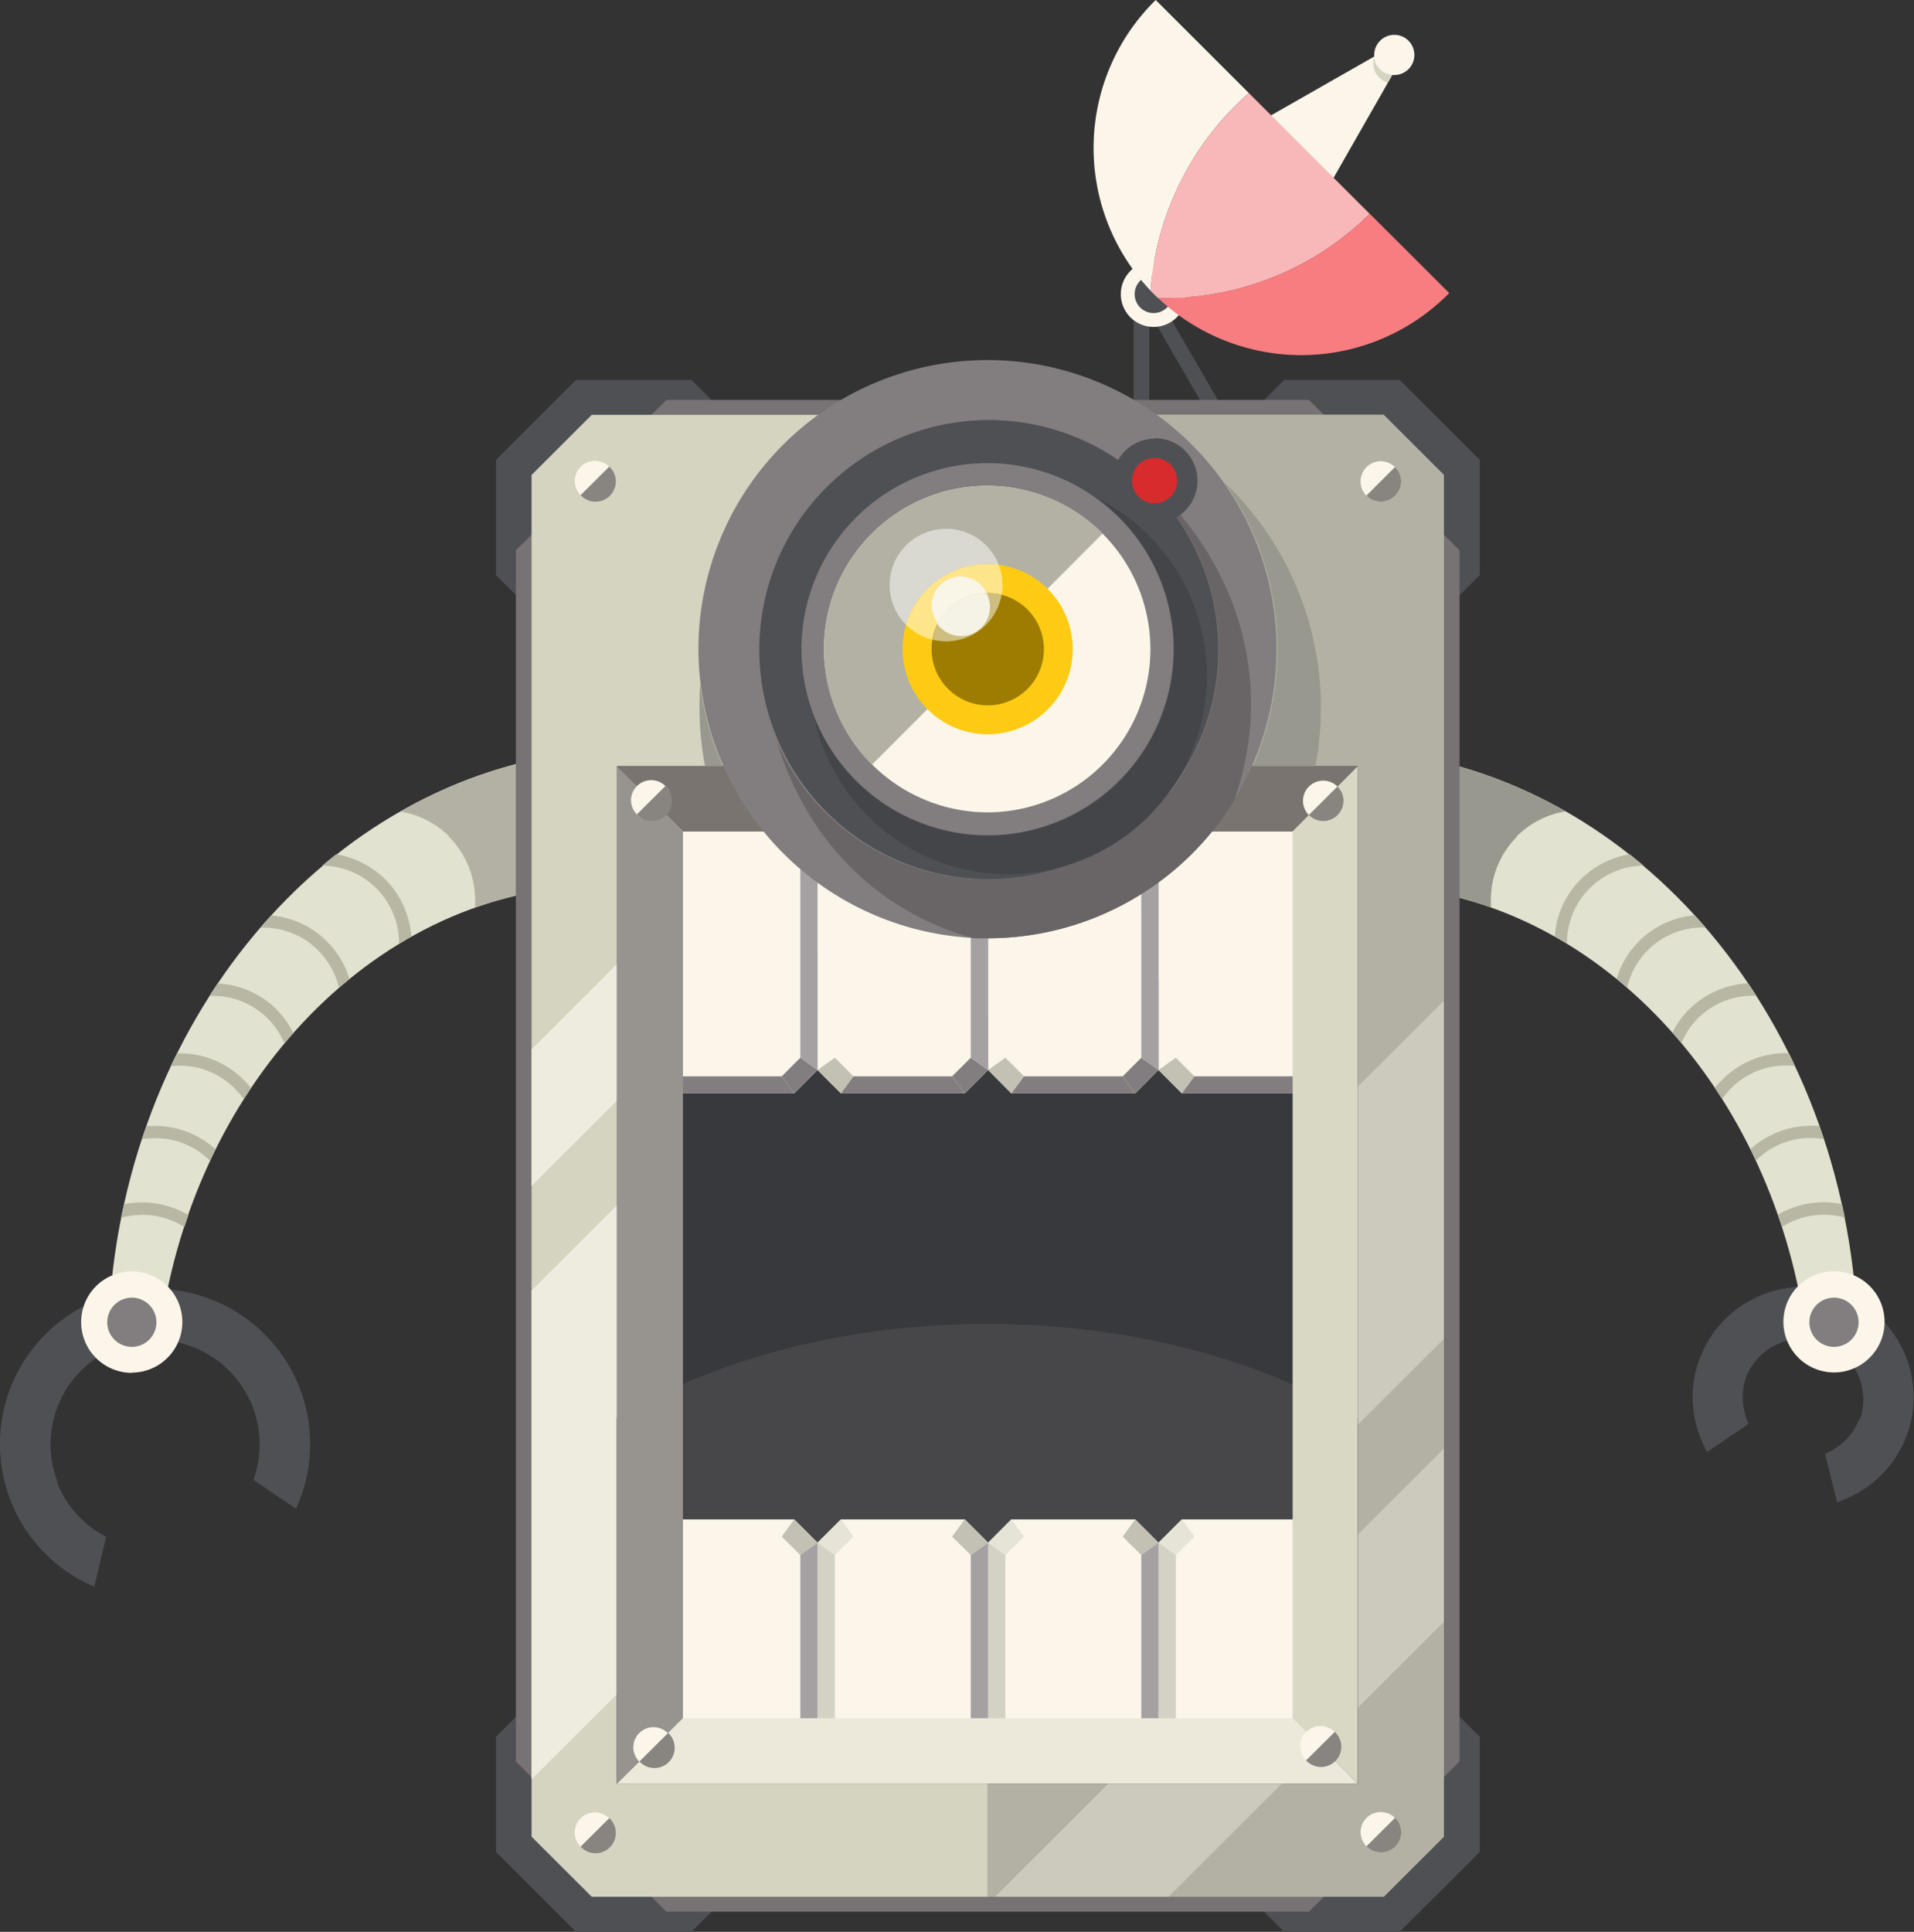 <svg id="Layer_1" data-name="Layer 1" xmlns="http://www.w3.org/2000/svg" viewBox="0 0 233.46 235.59"><rect x="0" y="0" width="233.46" height="235.59" fill="#333333" stroke="none"/><defs><style>.cls-1{fill:#e2e2d0;}.cls-1,.cls-10,.cls-11,.cls-12,.cls-13,.cls-14,.cls-15,.cls-17,.cls-18,.cls-19,.cls-2,.cls-20,.cls-21,.cls-22,.cls-23,.cls-24,.cls-25,.cls-26,.cls-27,.cls-28,.cls-29,.cls-30,.cls-31,.cls-32,.cls-33,.cls-34,.cls-35,.cls-4,.cls-5,.cls-6,.cls-7,.cls-8,.cls-9{fill-rule:evenodd;}.cls-2,.cls-3{fill:#4f5054;}.cls-4{fill:#fbf6e9;}.cls-5{fill:#827e7f;}.cls-6{fill:#b2b1a3;}.cls-7{fill:#99988e;}.cls-8{fill:#b7b7a3;}.cls-9{fill:#f8b7b8;}.cls-10{fill:#f87d80;}.cls-11{fill:#777274;}.cls-12{fill:#d5d4c1;}.cls-13{fill:#888581;}.cls-14{fill:#edecde;}.cls-15{fill:#cbcabd;}.cls-16{fill:#38393c;}.cls-17{fill:#47474a;}.cls-18{fill:#c2c1b3;}.cls-19{fill:#e5e4d6;}.cls-20{fill:#a5a1a2;}.cls-21{fill:#d3d2c4;}.cls-22{fill:#ece9db;}.cls-23{fill:#797470;}.cls-24{fill:#d9d8c5;}.cls-25{fill:#97938f;}.cls-26{fill:#696466;}.cls-27{fill:#444549;}.cls-28{fill:#fdcb13;}.cls-29{fill:#9d7c01;}.cls-30{fill:#d9d8d1;}.cls-31{fill:#fee589;}.cls-32{fill:#cebe80;}.cls-33{fill:#f9f5e7;}.cls-34{fill:#f5f2e6;}.cls-35{fill:#d72b2d;}</style></defs><title>Robot</title><path class="cls-1" d="M33.68,185.38h6.2c3.73-31,25.93-54.46,52.06-55.58V113.39c-31.44,3.18-56.79,32.87-58.22,70.14,0,0.61,0,1.25,0,1.86h0Z" transform="translate(-20.5 -21.75)"/><path class="cls-1" d="M247.12,185.36h-6.2c-3.74-31-25.93-54.46-52.06-55.58V113.37c31.42,3.18,56.77,32.87,58.2,70.14,0,0.61.06,1.25,0.06,1.86h0Z" transform="translate(-20.5 -21.75)"/><path class="cls-2" d="M27.53,202.51a12.75,12.75,0,1,1,23.88-.28l5.2,3.51A18.92,18.92,0,1,0,32,215.26l1.45-6.1a12.64,12.64,0,0,1-6-6.66h0Z" transform="translate(-20.5 -21.75)"/><path class="cls-3" d="M247.37,194.83a7.41,7.41,0,0,0-13.8-5.37,7.51,7.51,0,0,0-.5,2.6,7.29,7.29,0,0,0,.45,2.6l0.26,0.73-0.65.45-3.43,2.32-1,.67-0.5-1.08a13.38,13.38,0,0,1-.32-10.49h0a13.55,13.55,0,0,1,17.47-7.68h0A13.47,13.47,0,0,1,253,197a13.93,13.93,0,0,1-2.89,4.5,13.3,13.3,0,0,1-4.43,3l-1.1.48-0.28-1.17-1-4-0.19-.76,0.71-.35a7.52,7.52,0,0,0,3.46-3.87h0Z" transform="translate(-20.5 -21.75)"/><path class="cls-4" d="M36.58,189.14A6.17,6.17,0,1,0,30.4,183a6.19,6.19,0,0,0,6.18,6.17h0Z" transform="translate(-20.5 -21.75)"/><path class="cls-4" d="M244.2,189.12a6.17,6.17,0,1,0-6.17-6.17,6.19,6.19,0,0,0,6.17,6.17h0Z" transform="translate(-20.5 -21.75)"/><path class="cls-5" d="M36.58,186a3,3,0,1,0-3-3,3,3,0,0,0,3,3h0Z" transform="translate(-20.5 -21.75)"/><path class="cls-5" d="M244.2,186a3,3,0,1,0-3-3,3,3,0,0,0,3,3h0Z" transform="translate(-20.5 -21.75)"/><path class="cls-6" d="M75.23,123.76a10.91,10.91,0,0,1,3.22,7.75c0,0.32,0,.63,0,0.93a46.66,46.66,0,0,1,13.52-2.64V113.39a57.11,57.11,0,0,0-22.61,7.33,11,11,0,0,1,5.9,3h0Z" transform="translate(-20.5 -21.75)"/><path class="cls-7" d="M205.57,123.74a10.91,10.91,0,0,0-3.22,7.75c0,0.32,0,.63,0,0.93a46.78,46.78,0,0,0-13.52-2.64V113.37a57.3,57.3,0,0,1,22.61,7.33,11,11,0,0,0-5.9,3h0Z" transform="translate(-20.5 -21.75)"/><path class="cls-8" d="M67.5,129a11.09,11.09,0,0,0-6-3.07c-0.58.45-1.14,0.91-1.69,1.38a9.47,9.47,0,0,1,9.37,9.45v0.06c0.48-.3,1-0.6,1.49-0.87A11,11,0,0,0,67.5,129h0Z" transform="translate(-20.5 -21.75)"/><path class="cls-8" d="M213.3,129a11,11,0,0,1,6-3.07c0.56,0.45,1.12.91,1.68,1.38a9.47,9.47,0,0,0-9.35,9.45v0.06c-0.48-.3-1-0.6-1.49-0.87A10.87,10.87,0,0,1,213.3,129h0Z" transform="translate(-20.5 -21.75)"/><path class="cls-8" d="M60.37,136.55a10.92,10.92,0,0,0-6.8-3.16c-0.45.48-.88,1-1.32,1.49H52.6a9.36,9.36,0,0,1,6.69,2.75,9.52,9.52,0,0,1,2.55,4.59c0.43-.37.86-0.73,1.29-1.08a10.94,10.94,0,0,0-2.76-4.59h0Z" transform="translate(-20.5 -21.75)"/><path class="cls-8" d="M220.42,136.53a11,11,0,0,1,6.8-3.16c0.45,0.48.89,1,1.32,1.49h-0.35a9.42,9.42,0,0,0-9.22,7.34l-1.29-1.08a10.9,10.9,0,0,1,2.74-4.59h0Z" transform="translate(-20.5 -21.75)"/><path class="cls-8" d="M54.28,144.88a11.09,11.09,0,0,0-7.23-3.2c-0.34.5-.67,1-1,1.52l0.45,0A9.44,9.44,0,0,1,53.2,146a9.55,9.55,0,0,1,2,3c0.35-.43.73-0.86,1.08-1.26a10.61,10.61,0,0,0-2-2.83h0Z" transform="translate(-20.5 -21.75)"/><path class="cls-8" d="M226.52,144.86a11,11,0,0,1,7.21-3.2c0.35,0.5.67,1,1,1.52l-0.45,0a9.44,9.44,0,0,0-6.69,2.77,9.55,9.55,0,0,0-2,3c-0.35-.43-0.73-0.86-1.1-1.26a11.1,11.1,0,0,1,2-2.83h0Z" transform="translate(-20.5 -21.75)"/><path class="cls-8" d="M50.2,153.42a11,11,0,0,0-7.77-3.22,2,2,0,0,0-.34,0c-0.26.52-.52,1-0.76,1.58a7.12,7.12,0,0,1,1.1-.07,9.44,9.44,0,0,1,6.69,2.77,10.75,10.75,0,0,1,1.12,1.32c0.28-.46.58-0.91,0.88-1.36a9.62,9.62,0,0,0-.91-1h0Z" transform="translate(-20.5 -21.75)"/><path class="cls-8" d="M230.6,153.4a10.9,10.9,0,0,1,7.75-3.22,2.14,2.14,0,0,1,.35,0c0.26,0.52.5,1,.76,1.58a7.36,7.36,0,0,0-1.12-.07,9.44,9.44,0,0,0-6.69,2.77,12.52,12.52,0,0,0-1.1,1.32c-0.28-.46-0.58-0.91-0.89-1.36a12.38,12.38,0,0,1,.93-1h0Z" transform="translate(-20.5 -21.75)"/><path class="cls-8" d="M46.81,161.92a11,11,0,0,0-7.43-2.86c-0.35,0-.69,0-1,0-0.19.54-.37,1.08-0.54,1.62a9,9,0,0,1,1.58-.13,9.39,9.39,0,0,1,6.69,2.75l0,0c0.22-.48.47-1,0.71-1.45h0Z" transform="translate(-20.5 -21.75)"/><path class="cls-8" d="M234,161.9a11,11,0,0,1,7.41-2.86c0.35,0,.71,0,1,0l0.56,1.62a9.16,9.16,0,0,0-1.6-.13,9.42,9.42,0,0,0-6.69,2.75,0,0,0,0,1,0,0c-0.22-.48-0.45-1-0.69-1.45h0Z" transform="translate(-20.5 -21.75)"/><path class="cls-8" d="M43.45,169.91a11,11,0,0,0-5.61-1.52,10.8,10.8,0,0,0-2.22.22c-0.13.56-.24,1.1-0.35,1.65a9.75,9.75,0,0,1,2.57-.35A9.38,9.38,0,0,1,43,171.4c0.15-.5.32-1,0.5-1.49h0Z" transform="translate(-20.5 -21.75)"/><path class="cls-8" d="M237.35,169.89a11,11,0,0,1,5.59-1.52,11.11,11.11,0,0,1,2.24.22c0.13,0.56.24,1.1,0.35,1.65a9.89,9.89,0,0,0-2.59-.35,9.36,9.36,0,0,0-5.08,1.49l-0.5-1.49h0Z" transform="translate(-20.5 -21.75)"/><polygon class="cls-2" points="140.7 38.97 142.32 38.02 150.18 51.6 148.54 52.55 140.7 38.97"/><rect class="cls-3" x="138.28" y="38.36" width="1.9" height="13.93"/><polygon class="cls-4" points="170.31 5.36 152.77 15.36 161.38 23.93 171.38 6.42 170.31 5.36"/><path class="cls-4" d="M190.58,30.9a2.45,2.45,0,1,0-2.46-2.44,2.45,2.45,0,0,0,2.46,2.44h0Z" transform="translate(-20.5 -21.75)"/><path class="cls-4" d="M161.21,61.62a4,4,0,1,0-4-4,4,4,0,0,0,4,4h0Z" transform="translate(-20.5 -21.75)"/><path class="cls-2" d="M161.21,59.93a2.31,2.31,0,1,0-2.31-2.31,2.31,2.31,0,0,0,2.31,2.31h0Z" transform="translate(-20.5 -21.75)"/><path class="cls-4" d="M172.83,33.1L161.47,21.75a25.26,25.26,0,0,0-.63,35.44,35.53,35.53,0,0,1,12-24.1h0Z" transform="translate(-20.5 -21.75)"/><path class="cls-9" d="M172.83,33.1a35.53,35.53,0,0,0-12,24.1c0.3,0.3.61,0.61,0.93,0.91h0.76a35.52,35.52,0,0,0,25.05-10.28Z" transform="translate(-20.5 -21.75)"/><path class="cls-10" d="M187.58,47.82A35.52,35.52,0,0,1,162.53,58.1h-0.76a25.34,25.34,0,0,0,35.5-.61Z" transform="translate(-20.5 -21.75)"/><polygon class="cls-2" points="70.26 46.34 84.34 46.34 94.12 56.08 91.68 67.7 81.9 77.44 70.26 79.88 60.5 70.14 60.5 56.08 70.26 46.34"/><polygon class="cls-2" points="70.26 235.59 84.34 235.59 94.12 225.84 91.68 214.22 81.9 204.48 70.26 202.04 60.5 211.79 60.5 225.84 70.26 235.59"/><polygon class="cls-2" points="170.72 46.34 156.64 46.34 146.88 56.08 149.32 67.7 159.08 77.44 170.72 79.88 180.49 70.14 180.49 56.08 170.72 46.34"/><polygon class="cls-2" points="170.72 235.59 156.64 235.59 146.88 225.84 149.32 214.22 159.08 204.48 170.72 202.04 180.49 211.79 180.49 225.84 170.72 235.59"/><polygon class="cls-11" points="81.28 48.77 159.66 48.77 178.03 67.11 178.03 214.8 159.66 233.13 81.28 233.13 62.92 214.8 62.92 67.11 81.28 48.77"/><polygon class="cls-12" points="72.18 50.59 168.77 50.59 176.11 57.92 176.11 223.99 168.77 231.31 72.18 231.31 64.84 223.99 64.84 57.92 72.18 50.59"/><polygon class="cls-6" points="120.44 50.59 168.77 50.59 176.11 57.92 176.11 223.99 168.77 231.31 120.44 231.31 120.44 50.59"/><path class="cls-4" d="M93.09,82.87a2.46,2.46,0,1,0-2.48-2.47,2.47,2.47,0,0,0,2.48,2.47h0Z" transform="translate(-20.5 -21.75)"/><path class="cls-4" d="M188.92,82.93a2.46,2.46,0,1,0,0-4.93,2.46,2.46,0,0,0,0,4.93h0Z" transform="translate(-20.5 -21.75)"/><path class="cls-4" d="M188.94,247.65a2.46,2.46,0,1,0-2.48-2.47,2.49,2.49,0,0,0,2.48,2.47h0Z" transform="translate(-20.5 -21.75)"/><path class="cls-4" d="M93.09,247.69a2.46,2.46,0,1,0-2.48-2.47,2.47,2.47,0,0,0,2.48,2.47h0Z" transform="translate(-20.5 -21.75)"/><path class="cls-13" d="M94.82,78.65l-3.5,3.48a2.47,2.47,0,1,0,3.5-3.48h0Z" transform="translate(-20.5 -21.75)"/><path class="cls-13" d="M190.65,78.71l-3.48,3.48a2.41,2.41,0,0,0,1.75.74,2.49,2.49,0,0,0,2.48-2.47,2.4,2.4,0,0,0-.75-1.75h0Z" transform="translate(-20.5 -21.75)"/><path class="cls-13" d="M190.67,243.43l-3.5,3.48a2.45,2.45,0,0,0,1.77.74,2.46,2.46,0,0,0,1.73-4.22h0Z" transform="translate(-20.5 -21.75)"/><path class="cls-13" d="M94.82,243.47l-3.5,3.48a2.47,2.47,0,1,0,3.5-3.48h0Z" transform="translate(-20.5 -21.75)"/><polygon class="cls-14" points="64.84 157.38 77.48 144.75 77.48 204.39 64.84 216.99 64.84 157.38"/><polygon class="cls-14" points="78.88 113.94 64.84 127.97 64.84 144.63 78.88 130.6 78.88 113.94"/><polygon class="cls-15" points="176.11 176.66 121.37 231.31 142.53 231.31 176.11 197.79 176.11 176.66"/><polygon class="cls-15" points="176.11 122.05 162.06 136.05 162.06 177.29 176.11 163.29 176.11 122.05"/><rect class="cls-16" x="75.25" y="93.44" width="90.35" height="124.06"/><path class="cls-7" d="M139.25,136.14a35.33,35.33,0,0,1-33.34-31c-0.07.95-.09,1.92-0.09,2.86a37.9,37.9,0,1,0,64.05-27.39A35.25,35.25,0,0,1,141,136.18c-0.58,0-1.15,0-1.73,0h0Z" transform="translate(-20.5 -21.75)"/><polygon class="cls-4" points="81.77 133.34 96.88 133.34 99.72 130.49 99.72 98.14 96.88 97.32 81.77 97.32 78.92 98.14 78.92 130.49 81.77 133.34"/><path class="cls-17" d="M95.75,239.25h90.35V194.72c-11.68-7.12-27.6-11.51-45.17-11.51s-33.51,4.39-45.19,11.51v44.53Z" transform="translate(-20.5 -21.75)"/><polygon class="cls-4" points="81.77 185.29 96.88 185.29 99.72 188.13 99.72 214 96.88 214.8 81.77 214.8 78.92 214 78.92 188.13 81.77 185.29"/><polygon class="cls-4" points="102.57 185.29 117.68 185.29 120.53 188.13 120.53 214 117.68 214.8 102.57 214.8 99.72 214 99.72 188.13 102.57 185.29"/><polygon class="cls-4" points="123.36 185.29 138.47 185.29 141.31 188.13 141.31 214 138.47 214.8 123.36 214.8 120.53 214 120.53 188.13 123.36 185.29"/><polygon class="cls-4" points="144.16 185.29 159.27 185.29 162.12 188.13 162.12 214 159.27 214.8 144.16 214.8 141.31 214 141.31 188.13 144.16 185.29"/><polygon class="cls-4" points="102.57 133.34 117.68 133.34 120.53 130.49 120.53 98.14 117.68 97.32 102.57 97.32 99.72 98.14 99.72 130.49 102.57 133.34"/><polygon class="cls-4" points="123.36 133.34 138.47 133.34 141.31 130.49 141.31 98.14 138.47 97.32 123.36 97.32 120.53 98.14 120.53 130.49 123.36 133.34"/><polygon class="cls-4" points="144.16 133.34 159.27 133.34 162.12 130.49 162.12 98.14 159.27 97.32 144.16 97.32 141.31 98.14 141.31 130.49 144.16 133.34"/><polygon class="cls-18" points="81.77 133.34 78.92 130.49 81.04 128.99 83.31 131.26 81.77 133.34"/><polygon class="cls-19" points="81.77 185.29 78.92 188.13 81.04 189.64 83.31 187.39 81.77 185.29"/><polygon class="cls-19" points="102.57 185.29 99.72 188.13 101.83 189.64 104.1 187.39 102.57 185.29"/><polygon class="cls-19" points="123.36 185.29 120.53 188.13 122.63 189.64 124.91 187.39 123.36 185.29"/><polygon class="cls-19" points="144.16 185.29 141.31 188.13 143.42 189.64 145.69 187.39 144.16 185.29"/><polygon class="cls-18" points="102.57 133.34 99.72 130.49 101.83 128.99 104.1 131.26 102.57 133.34"/><polygon class="cls-18" points="123.36 133.34 120.53 130.49 122.63 128.99 124.91 131.26 123.36 133.34"/><polygon class="cls-18" points="144.16 133.34 141.31 130.49 143.42 128.99 145.69 131.26 144.16 133.34"/><polygon class="cls-5" points="99.72 130.49 96.88 133.34 95.35 131.26 97.62 128.99 99.72 130.49"/><polygon class="cls-18" points="99.72 188.13 96.88 185.29 95.35 187.39 97.62 189.64 99.72 188.13"/><polygon class="cls-18" points="120.53 188.13 117.68 185.29 116.13 187.39 118.41 189.64 120.53 188.13"/><polygon class="cls-18" points="141.31 188.13 138.47 185.29 136.94 187.39 139.21 189.64 141.31 188.13"/><polygon class="cls-18" points="162.12 188.13 159.27 185.29 157.74 187.39 160 189.64 162.12 188.13"/><polygon class="cls-5" points="120.53 130.49 117.68 133.34 116.13 131.26 118.41 128.99 120.53 130.49"/><polygon class="cls-5" points="141.31 130.49 138.47 133.34 136.94 131.26 139.21 128.99 141.31 130.49"/><polygon class="cls-5" points="162.12 130.49 159.27 133.34 157.74 131.26 160 128.99 162.12 130.49"/><polygon class="cls-5" points="81.77 133.34 83.31 131.26 95.35 131.26 96.88 133.34 81.77 133.34"/><polygon class="cls-5" points="102.57 133.34 104.1 131.26 116.13 131.26 117.68 133.34 102.57 133.34"/><polygon class="cls-5" points="123.36 133.34 124.91 131.26 136.94 131.26 138.47 133.34 123.36 133.34"/><polygon class="cls-5" points="144.16 133.34 145.69 131.26 157.74 131.26 159.27 133.34 144.16 133.34"/><polygon class="cls-20" points="99.72 97.32 99.72 130.49 97.62 128.99 97.62 97.71 99.72 97.32"/><polygon class="cls-20" points="99.72 214.59 99.72 188.13 97.62 189.64 97.62 214.2 99.72 214.59"/><polygon class="cls-20" points="120.53 214.59 120.53 188.13 118.41 189.64 118.41 214.2 120.53 214.59"/><polygon class="cls-20" points="141.31 214.59 141.31 188.13 139.21 189.64 139.21 214.2 141.31 214.59"/><polygon class="cls-20" points="162.12 214.59 162.12 188.13 160 189.64 160 214.2 162.12 214.59"/><polygon class="cls-20" points="120.53 97.32 120.53 130.49 118.41 128.99 118.41 97.71 120.53 97.32"/><polygon class="cls-20" points="141.31 97.32 141.31 130.49 139.21 128.99 139.21 97.71 141.31 97.32"/><polygon class="cls-20" points="162.12 97.32 162.12 130.49 160 128.99 160 97.71 162.12 97.32"/><polygon class="cls-21" points="78.92 214 78.92 188.13 81.04 189.64 81.04 213.59 78.92 214"/><polygon class="cls-21" points="99.72 214 99.72 188.13 101.83 189.64 101.83 213.59 99.72 214"/><polygon class="cls-21" points="120.53 214 120.53 188.13 122.63 189.64 122.63 213.59 120.53 214"/><polygon class="cls-21" points="141.31 214 141.31 188.13 143.42 189.64 143.42 213.59 141.31 214"/><polygon class="cls-22" points="165.6 217.5 75.25 217.5 83.3 209.54 157.67 209.54 165.6 217.5"/><polygon class="cls-23" points="165.6 93.44 75.25 93.44 83.3 101.41 157.67 101.41 165.6 93.44"/><polygon class="cls-24" points="165.6 93.44 165.6 217.5 157.67 209.54 157.67 101.41 165.6 93.44"/><polygon class="cls-25" points="75.25 93.44 75.25 217.5 83.3 209.54 83.3 101.41 75.25 93.44"/><path class="cls-4" d="M99.95,121.81a2.46,2.46,0,1,0-2.48-2.47,2.49,2.49,0,0,0,2.48,2.47h0Z" transform="translate(-20.5 -21.75)"/><path class="cls-4" d="M181.9,121.88a2.46,2.46,0,1,0,0-4.93,2.46,2.46,0,0,0,0,4.93h0Z" transform="translate(-20.5 -21.75)"/><path class="cls-4" d="M181.58,237.17a2.46,2.46,0,1,0-2.48-2.47,2.47,2.47,0,0,0,2.48,2.47h0Z" transform="translate(-20.5 -21.75)"/><path class="cls-4" d="M100.23,237.3a2.46,2.46,0,1,0-2.48-2.47,2.47,2.47,0,0,0,2.48,2.47h0Z" transform="translate(-20.5 -21.75)"/><path class="cls-13" d="M101.68,117.59l-3.5,3.48a2.47,2.47,0,1,0,3.5-3.48h0Z" transform="translate(-20.5 -21.75)"/><path class="cls-13" d="M183.63,117.66l-3.48,3.48a2.41,2.41,0,0,0,1.75.74,2.49,2.49,0,0,0,2.48-2.47,2.4,2.4,0,0,0-.75-1.75h0Z" transform="translate(-20.5 -21.75)"/><path class="cls-13" d="M183.31,232.95l-3.5,3.48a2.47,2.47,0,1,0,3.5-3.48h0Z" transform="translate(-20.5 -21.75)"/><path class="cls-13" d="M102,233.08l-3.5,3.48a2.47,2.47,0,1,0,3.5-3.48h0Z" transform="translate(-20.5 -21.75)"/><path class="cls-5" d="M141,136.18a35.26,35.26,0,1,0-35.31-35.25A35.36,35.36,0,0,0,141,136.18h0Z" transform="translate(-20.5 -21.75)"/><path class="cls-26" d="M141,129a28.1,28.1,0,0,1-25.74-16.79,37.5,37.5,0,0,0,2.94,7.08,33.7,33.7,0,0,0,21.07,16.88c0.58,0,1.15,0,1.73,0a35.33,35.33,0,0,0,30-16.72,34.62,34.62,0,0,0-2.29-28.71,35.23,35.23,0,0,0-10.37-11.86A28,28,0,0,1,141,129h0Z" transform="translate(-20.5 -21.75)"/><path class="cls-2" d="M161.35,75.19A5.18,5.18,0,0,1,164,84.84a28,28,0,1,1-7.11-7,5.16,5.16,0,0,1,4.49-2.6h0Z" transform="translate(-20.5 -21.75)"/><path class="cls-27" d="M154.13,82.39A24.22,24.22,0,1,1,119.8,109.2a22.74,22.74,0,1,0,34.33-26.81h0Z" transform="translate(-20.5 -21.75)"/><path class="cls-5" d="M141,123.61a22.69,22.69,0,1,0-22.74-22.68A22.76,22.76,0,0,0,141,123.61h0Z" transform="translate(-20.5 -21.75)"/><path class="cls-4" d="M141,120.82A19.91,19.91,0,1,0,121,100.93,20,20,0,0,0,141,120.82h0Z" transform="translate(-20.5 -21.75)"/><path class="cls-6" d="M141,81a19.9,19.9,0,0,0-14.14,34L155,86.81A19.83,19.83,0,0,0,141,81h0Z" transform="translate(-20.5 -21.75)"/><path class="cls-28" d="M141,111.3a10.38,10.38,0,1,0-10.41-10.38A10.41,10.41,0,0,0,141,111.3h0Z" transform="translate(-20.5 -21.75)"/><path class="cls-29" d="M141,107.77a6.85,6.85,0,1,0-6.87-6.84,6.87,6.87,0,0,0,6.87,6.84h0Z" transform="translate(-20.5 -21.75)"/><path class="cls-30" d="M135.89,86.24A6.86,6.86,0,0,0,131,97.93a10.4,10.4,0,0,1,10-7.4,10.54,10.54,0,0,1,1.32.09,6.9,6.9,0,0,0-6.41-4.39h0Z" transform="translate(-20.5 -21.75)"/><path class="cls-31" d="M141,90.53a10.4,10.4,0,0,0-10,7.4,6.83,6.83,0,0,0,3.18,1.82A6.88,6.88,0,0,1,141,94.07a7.13,7.13,0,0,1,1.68.2,6.09,6.09,0,0,0,.09-1.17,6.78,6.78,0,0,0-.45-2.47,10.54,10.54,0,0,0-1.32-.09h0Z" transform="translate(-20.5 -21.75)"/><path class="cls-32" d="M141,94.07a6.88,6.88,0,0,0-6.78,5.69,7.29,7.29,0,0,0,1.69.2,6.86,6.86,0,0,0,6.76-5.69,7.13,7.13,0,0,0-1.68-.2h0Z" transform="translate(-20.5 -21.75)"/><path class="cls-33" d="M134.85,97.8a6.86,6.86,0,0,1,6-3.74,3.56,3.56,0,0,0-3.18-2,3.52,3.52,0,0,0-3.52,3.53,3.59,3.59,0,0,0,.75,2.19h0Z" transform="translate(-20.5 -21.75)"/><path class="cls-34" d="M140.81,94.07a6.86,6.86,0,0,0-6,3.74,3.54,3.54,0,0,0,6-3.74h0Z" transform="translate(-20.5 -21.75)"/><path class="cls-35" d="M161.35,83.13a2.76,2.76,0,1,0-2.78-2.75,2.76,2.76,0,0,0,2.78,2.75h0Z" transform="translate(-20.5 -21.75)"/><path class="cls-12" d="M188,29.47a2.46,2.46,0,0,0,1.77,2.36l0.54-.95a2.42,2.42,0,0,1-2.2-2.16,2.48,2.48,0,0,0-.11.74h0Z" transform="translate(-20.5 -21.75)"/></svg>